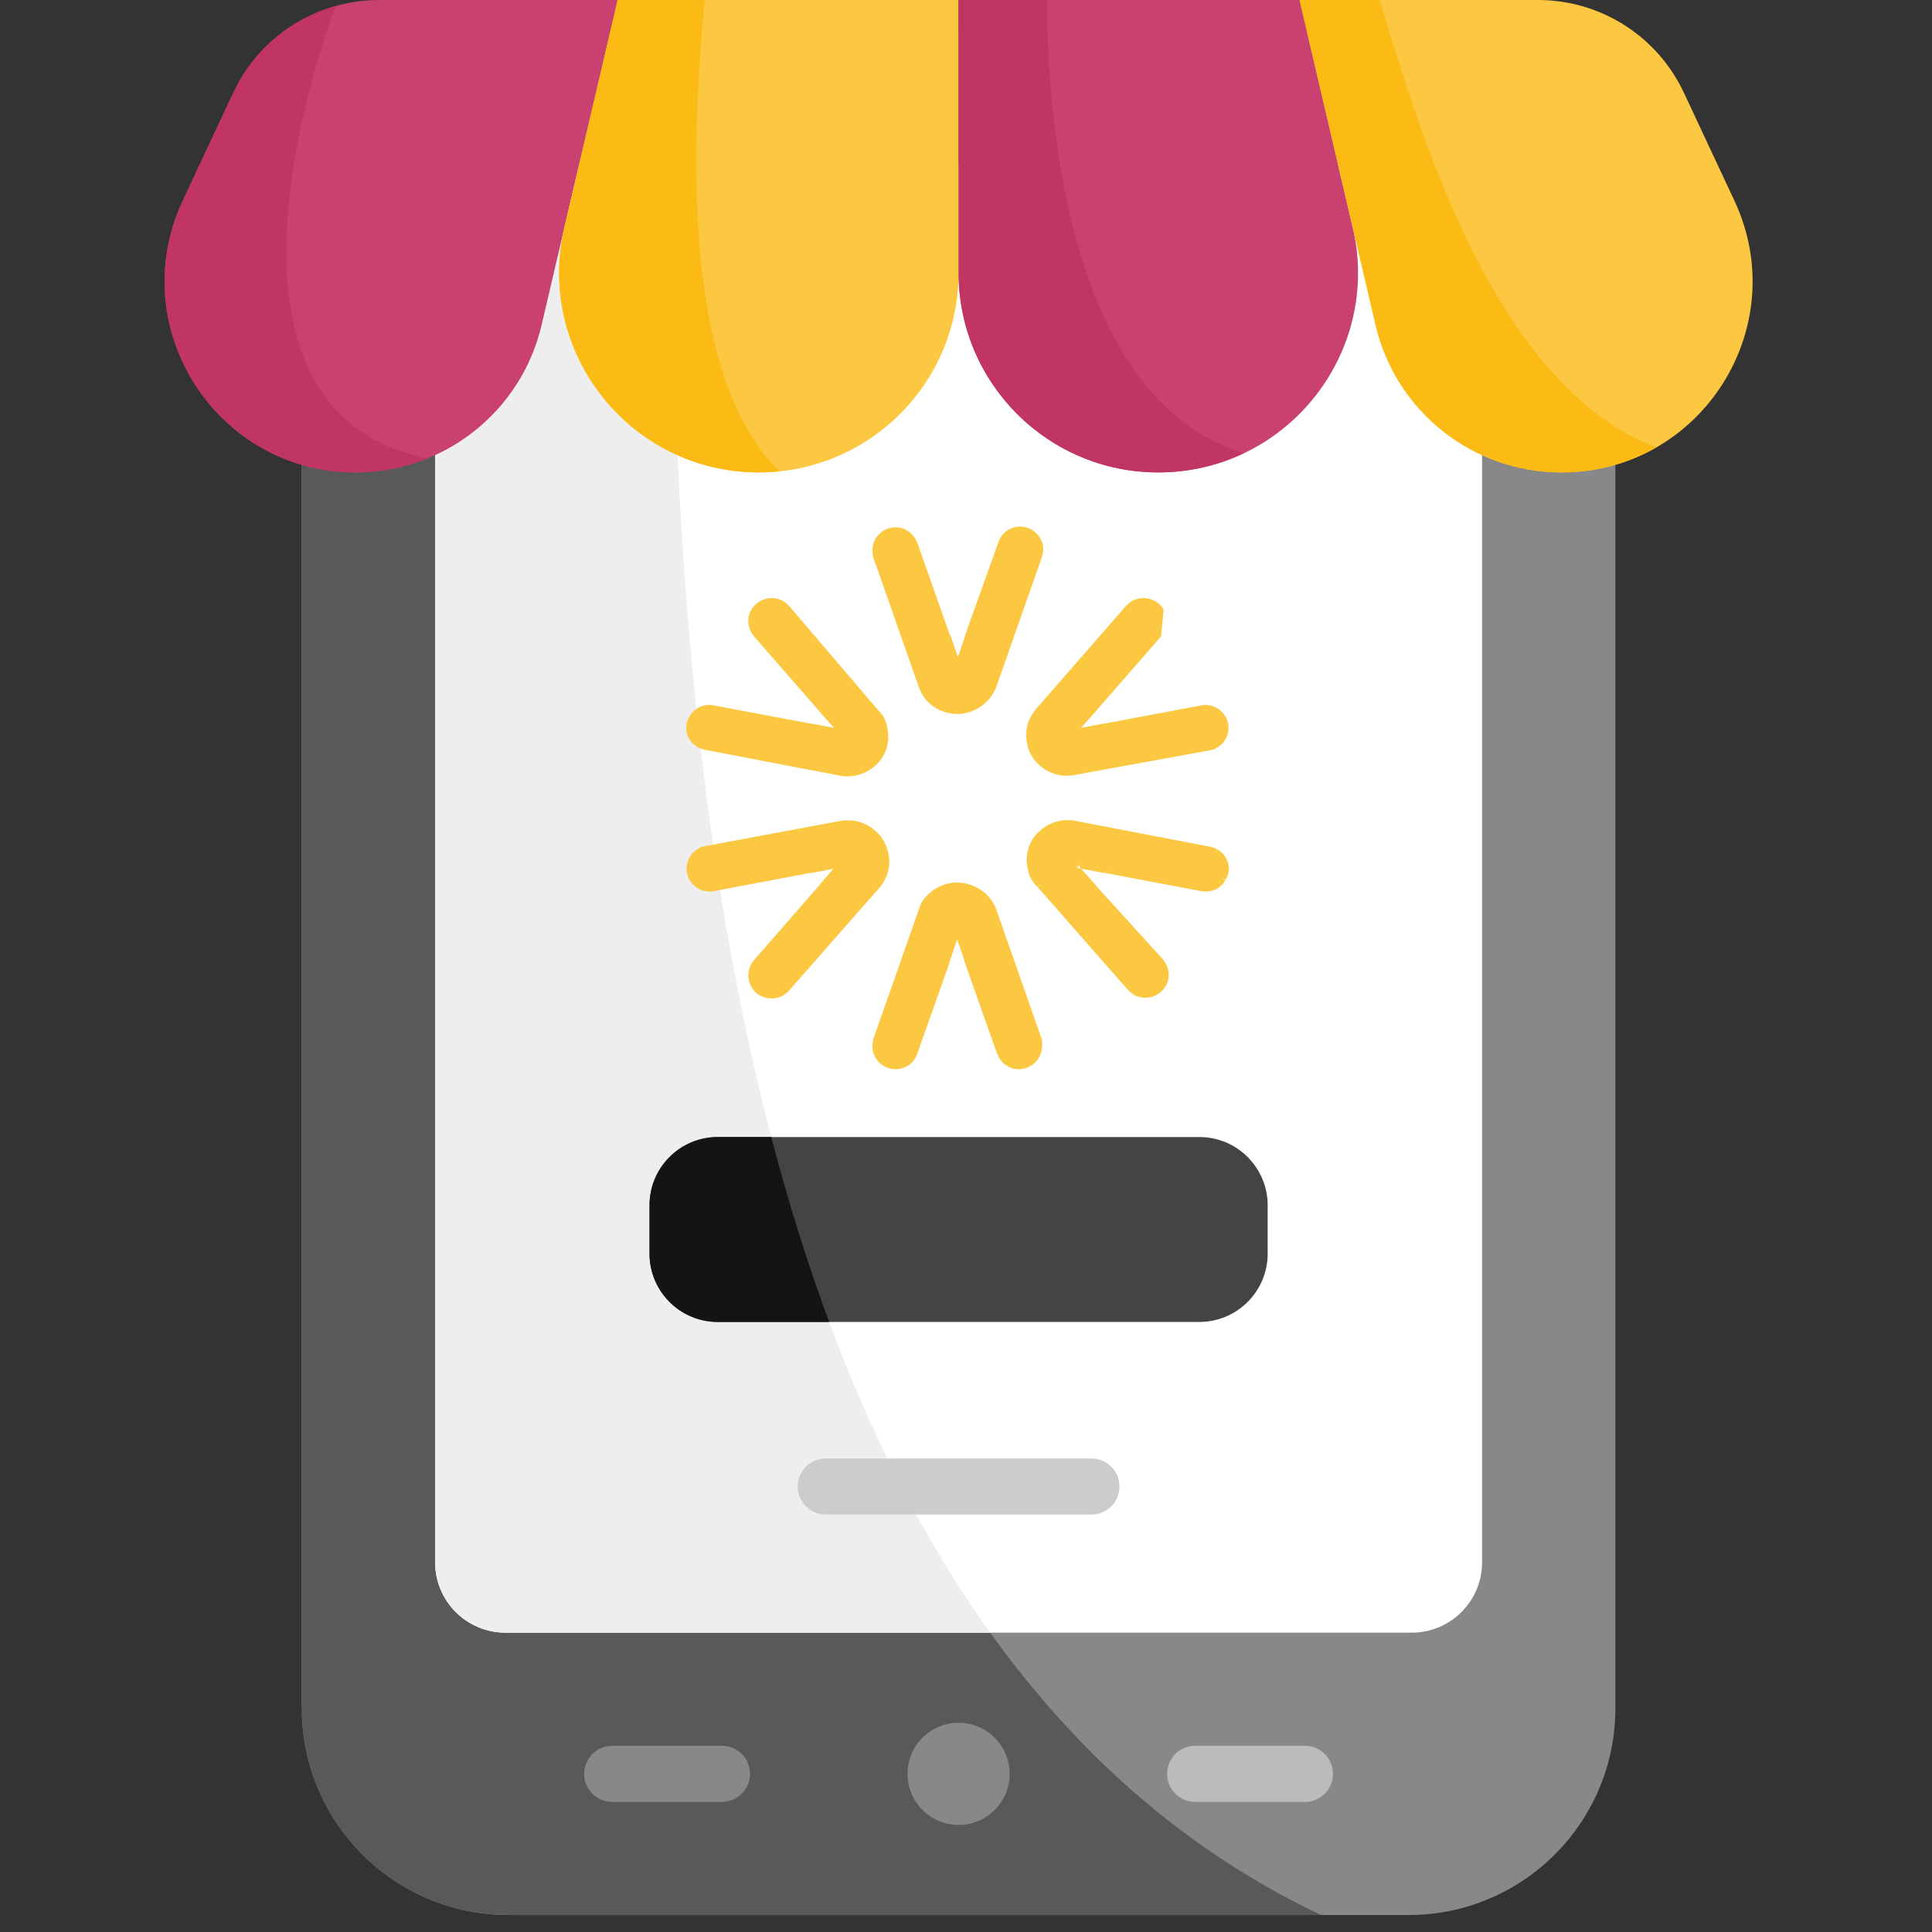 <svg xmlns="http://www.w3.org/2000/svg" width="42" height="42" viewBox="0 0 42 42" fill="none"><rect x="0" y="0" width="42" height="42" fill="#333333" stroke="none"/><g clip-path="url(#clip0)"><path d="M6.561 37.137V5.166C6.561 2.685 8.573 0.673 11.055 0.673H30.623C33.105 0.673 35.117 2.685 35.117 5.166V37.137C35.117 39.619 33.105 41.631 30.623 41.631H11.055C8.573 41.631 6.561 39.619 6.561 37.137Z" fill="#888888"></path><path d="M28.718 41.63C14.476 34.884 14.524 11.628 14.603 0.673H11.055C8.573 0.673 6.561 2.685 6.561 5.166V37.137C6.561 39.619 8.573 41.63 11.055 41.63H28.718Z" fill="#595959"></path><path d="M30.689 35.493H10.989C10.144 35.493 9.459 34.808 9.459 33.962V5.101C9.459 4.255 10.144 3.57 10.989 3.57H30.689C31.534 3.57 32.219 4.255 32.219 5.101V33.962C32.219 34.808 31.534 35.493 30.689 35.493Z" fill="white"></path><path d="M10.989 35.493H21.525C15.219 26.698 14.606 12.627 14.592 3.57H10.989C10.144 3.57 9.459 4.255 9.459 5.101V33.962C9.459 34.808 10.144 35.493 10.989 35.493Z" fill="#EEEEEE"></path><path fill-rule="evenodd" clip-rule="evenodd" d="M22.175 11.448C21.952 11.448 21.763 11.596 21.704 11.788L20.996 13.763L20.966 13.868L20.823 14.284L20.68 13.865L20.634 13.76L19.942 11.8L19.94 11.795C19.869 11.617 19.702 11.463 19.471 11.463C19.191 11.463 18.965 11.688 18.965 11.968C18.965 12.003 18.971 12.036 18.975 12.056L18.975 12.058C18.977 12.068 18.978 12.074 18.979 12.079L18.98 12.084V12.104L19.969 14.922C20.002 15.02 20.052 15.12 20.134 15.219L20.138 15.223C20.351 15.452 20.666 15.57 20.984 15.503C21.298 15.437 21.546 15.222 21.661 14.927L22.646 12.122L22.646 12.12L22.648 12.115C22.661 12.075 22.681 12.016 22.681 11.954C22.681 11.673 22.456 11.448 22.175 11.448ZM17.024 13.065C16.783 12.935 16.484 13.01 16.336 13.25L16.335 13.252C16.219 13.445 16.262 13.671 16.387 13.83L17.764 15.407L17.835 15.493L18.129 15.822L17.685 15.738L17.581 15.723L15.515 15.334C15.315 15.298 15.105 15.371 14.991 15.575C14.838 15.81 14.939 16.109 15.159 16.239C15.201 16.266 15.242 16.277 15.265 16.283L15.268 16.283C15.276 16.285 15.28 16.286 15.283 16.287L15.285 16.288L15.298 16.295L18.248 16.86C18.566 16.927 18.88 16.809 19.093 16.58C19.313 16.343 19.36 16.01 19.263 15.717C19.227 15.591 19.155 15.503 19.079 15.427L17.159 13.178L17.151 13.17C17.15 13.169 17.149 13.168 17.148 13.167C17.119 13.139 17.085 13.104 17.034 13.07L17.024 13.065ZM24.607 13.065C24.843 12.938 25.161 13.005 25.297 13.254L25.24 13.835L23.868 15.407L23.794 15.496L23.502 15.822L23.951 15.738L24.05 15.723L26.116 15.334C26.324 15.296 26.53 15.391 26.641 15.576L26.641 15.577C26.772 15.8 26.703 16.113 26.464 16.25C26.422 16.284 26.375 16.294 26.352 16.299L26.347 16.301C26.333 16.304 26.325 16.306 26.318 16.308L26.302 16.313L26.302 16.312L23.368 16.846C23.05 16.912 22.736 16.794 22.524 16.566L22.521 16.562C22.321 16.329 22.255 15.998 22.354 15.7C22.39 15.594 22.457 15.495 22.518 15.419L22.521 15.415L24.479 13.171L24.48 13.17L24.48 13.17C24.509 13.141 24.545 13.106 24.598 13.07L24.607 13.065ZM26.333 18.412L23.383 17.846C23.065 17.78 22.751 17.898 22.538 18.126C22.318 18.363 22.271 18.697 22.368 18.99C22.404 19.116 22.477 19.204 22.553 19.28L24.517 21.516L24.523 21.522L24.527 21.526C24.555 21.554 24.59 21.588 24.641 21.622L24.65 21.628C24.891 21.757 25.19 21.683 25.338 21.442L25.339 21.441C25.456 21.247 25.412 21.022 25.288 20.863L23.867 19.299L23.796 19.214L23.502 18.884L23.946 18.969L24.05 18.983L26.116 19.373C26.316 19.409 26.526 19.336 26.64 19.131C26.793 18.897 26.692 18.598 26.472 18.468C26.43 18.441 26.389 18.43 26.366 18.424L26.363 18.424L26.355 18.421L26.347 18.419C26.346 18.419 26.346 18.419 26.346 18.419C26.345 18.419 26.345 18.419 26.346 18.419L26.333 18.412ZM26.472 18.468L26.475 18.47L26.411 18.566L26.469 18.466L26.472 18.468ZM26.64 19.131L26.637 19.136L26.541 19.071L26.643 19.127L26.64 19.131ZM24.069 18.869L24.047 18.983L24.05 18.983L24.052 18.984L24.069 18.869ZM23.433 18.754L23.422 18.815L23.432 18.807L23.502 18.884L23.413 18.868C23.411 18.867 23.41 18.867 23.41 18.867L23.411 18.867L23.419 18.825L23.346 18.884L23.421 18.817L23.433 18.754ZM22.637 19.201L22.556 19.283L22.553 19.28L22.55 19.278L22.637 19.201L22.637 19.201ZM22.478 18.956L22.369 18.992L22.368 18.99L22.367 18.988L22.478 18.956C22.478 18.956 22.478 18.956 22.478 18.956ZM23.867 19.299L23.868 19.3L23.78 19.375L23.865 19.297L23.867 19.299ZM23.429 18.854C23.423 18.862 23.418 18.865 23.414 18.867L23.421 18.823L23.436 18.812C23.437 18.813 23.438 18.817 23.438 18.822C23.439 18.832 23.436 18.844 23.429 18.854ZM18.591 17.845C18.48 17.829 18.366 17.829 18.266 17.846L15.329 18.394L15.314 18.399C15.306 18.401 15.298 18.403 15.284 18.406L15.28 18.407C15.257 18.412 15.209 18.423 15.167 18.457C14.929 18.594 14.86 18.907 14.99 19.13L14.991 19.131C15.102 19.316 15.309 19.41 15.516 19.373L17.581 18.983L17.68 18.97L18.116 18.887L17.836 19.213L17.764 19.299L16.391 20.872C16.259 21.023 16.223 21.249 16.333 21.451C16.468 21.702 16.788 21.77 17.025 21.642L17.034 21.636C17.087 21.601 17.122 21.566 17.151 21.537L17.153 21.535L19.124 19.292L19.125 19.291C19.325 19.059 19.392 18.726 19.276 18.426C19.174 18.124 18.907 17.911 18.598 17.846L18.591 17.845ZM20.984 19.204C20.667 19.137 20.352 19.254 20.14 19.482C20.052 19.57 20.001 19.675 19.968 19.787L18.98 22.603V22.622L18.979 22.628C18.978 22.633 18.977 22.639 18.975 22.648L18.975 22.651L18.975 22.651C18.971 22.671 18.965 22.704 18.965 22.738C18.965 23.019 19.191 23.244 19.471 23.244C19.694 23.244 19.883 23.097 19.942 22.904L20.636 20.944L20.666 20.838L20.809 20.423L20.951 20.839L20.979 20.937L21.675 22.907L21.677 22.911C21.748 23.089 21.915 23.244 22.146 23.244C22.421 23.244 22.643 23.028 22.652 22.755C22.663 22.706 22.657 22.663 22.654 22.641L22.654 22.638L22.652 22.625L22.652 22.622V22.603L21.663 19.785C21.561 19.482 21.294 19.269 20.984 19.204Z" fill="#FCC841"></path><path d="M7.733 10.27C4.695 10.27 2.686 7.113 3.974 4.361L5.071 2.017C5.647 0.786 6.883 0 8.242 0H13.427L11.774 7.065C11.335 8.943 9.66 10.27 7.733 10.27Z" fill="#C84170"></path><path d="M7.733 10.27C8.284 10.27 8.814 10.161 9.301 9.962C4.824 9.083 6.259 2.993 7.29 0.133C6.327 0.405 5.508 1.082 5.071 2.017L3.974 4.361C2.686 7.113 4.695 10.27 7.733 10.27Z" fill="#C03561"></path><path d="M16.498 10.27C13.701 10.27 11.634 7.663 12.271 4.94L13.427 0H20.839V5.929C20.839 8.326 18.895 10.27 16.498 10.27Z" fill="#FCC841"></path><path d="M13.427 0L12.271 4.94C11.634 7.663 13.701 10.27 16.498 10.27C16.648 10.27 16.797 10.262 16.943 10.247C14.904 8.237 14.984 3.569 15.318 0H13.427Z" fill="#FBBB14"></path><path d="M25.18 10.27C22.782 10.27 20.839 8.326 20.839 5.929V0H28.251L29.407 4.94C30.044 7.663 27.977 10.27 25.18 10.27Z" fill="#C84170"></path><path d="M22.755 0H20.839V5.929C20.839 8.326 22.782 10.27 25.18 10.27C25.849 10.27 26.475 10.12 27.034 9.855C23.075 8.621 22.775 2.195 22.755 0Z" fill="#C03561"></path><path d="M33.945 10.27C32.017 10.27 30.343 8.943 29.904 7.065L28.251 0H33.436C34.795 0 36.031 0.786 36.607 2.017L37.704 4.361C38.992 7.113 36.983 10.27 33.945 10.27Z" fill="#FCC841"></path><path d="M33.945 10.27C34.71 10.27 35.409 10.07 36.007 9.726C32.472 8.377 30.854 2.86 29.994 0H28.251L29.904 7.065C30.343 8.943 32.017 10.27 33.945 10.27Z" fill="#FBBB14"></path><path d="M26.073 24.718H15.604C14.784 24.718 14.12 25.383 14.12 26.203V27.253C14.12 28.073 14.784 28.738 15.604 28.738H26.073C26.893 28.738 27.558 28.073 27.558 27.253V26.203C27.558 25.383 26.893 24.718 26.073 24.718Z" fill="#444444"></path><path d="M15.604 28.738H18.025C17.541 27.435 17.125 26.089 16.766 24.718H15.604C14.784 24.718 14.12 25.383 14.12 26.203V27.253C14.12 28.073 14.784 28.738 15.604 28.738Z" fill="#141414"></path><path d="M23.727 32.925H17.951C17.614 32.925 17.341 32.652 17.341 32.315C17.341 31.978 17.614 31.706 17.951 31.706H23.727C24.064 31.706 24.336 31.978 24.336 32.315C24.336 32.652 24.064 32.925 23.727 32.925Z" fill="#CCCCCC"></path><path d="M21.949 38.562C21.949 39.175 21.452 39.672 20.839 39.672C20.226 39.672 19.729 39.175 19.729 38.562C19.729 37.949 20.226 37.451 20.839 37.451C21.452 37.451 21.949 37.949 21.949 38.562Z" fill="#888888"></path><path d="M15.696 39.172H13.309C12.972 39.172 12.699 38.898 12.699 38.562C12.699 38.225 12.972 37.952 13.309 37.952H15.696C16.033 37.952 16.305 38.225 16.305 38.562C16.305 38.898 16.033 39.172 15.696 39.172Z" fill="#888888"></path><path d="M28.369 39.172H25.982C25.645 39.172 25.372 38.898 25.372 38.562C25.372 38.225 25.645 37.952 25.982 37.952H28.369C28.706 37.952 28.978 38.225 28.978 38.562C28.978 38.898 28.706 39.172 28.369 39.172Z" fill="#BBBBBB"></path></g><defs><clipPath id="clip0"><rect width="41.631" height="41.631" fill="white"></rect></clipPath></defs></svg>